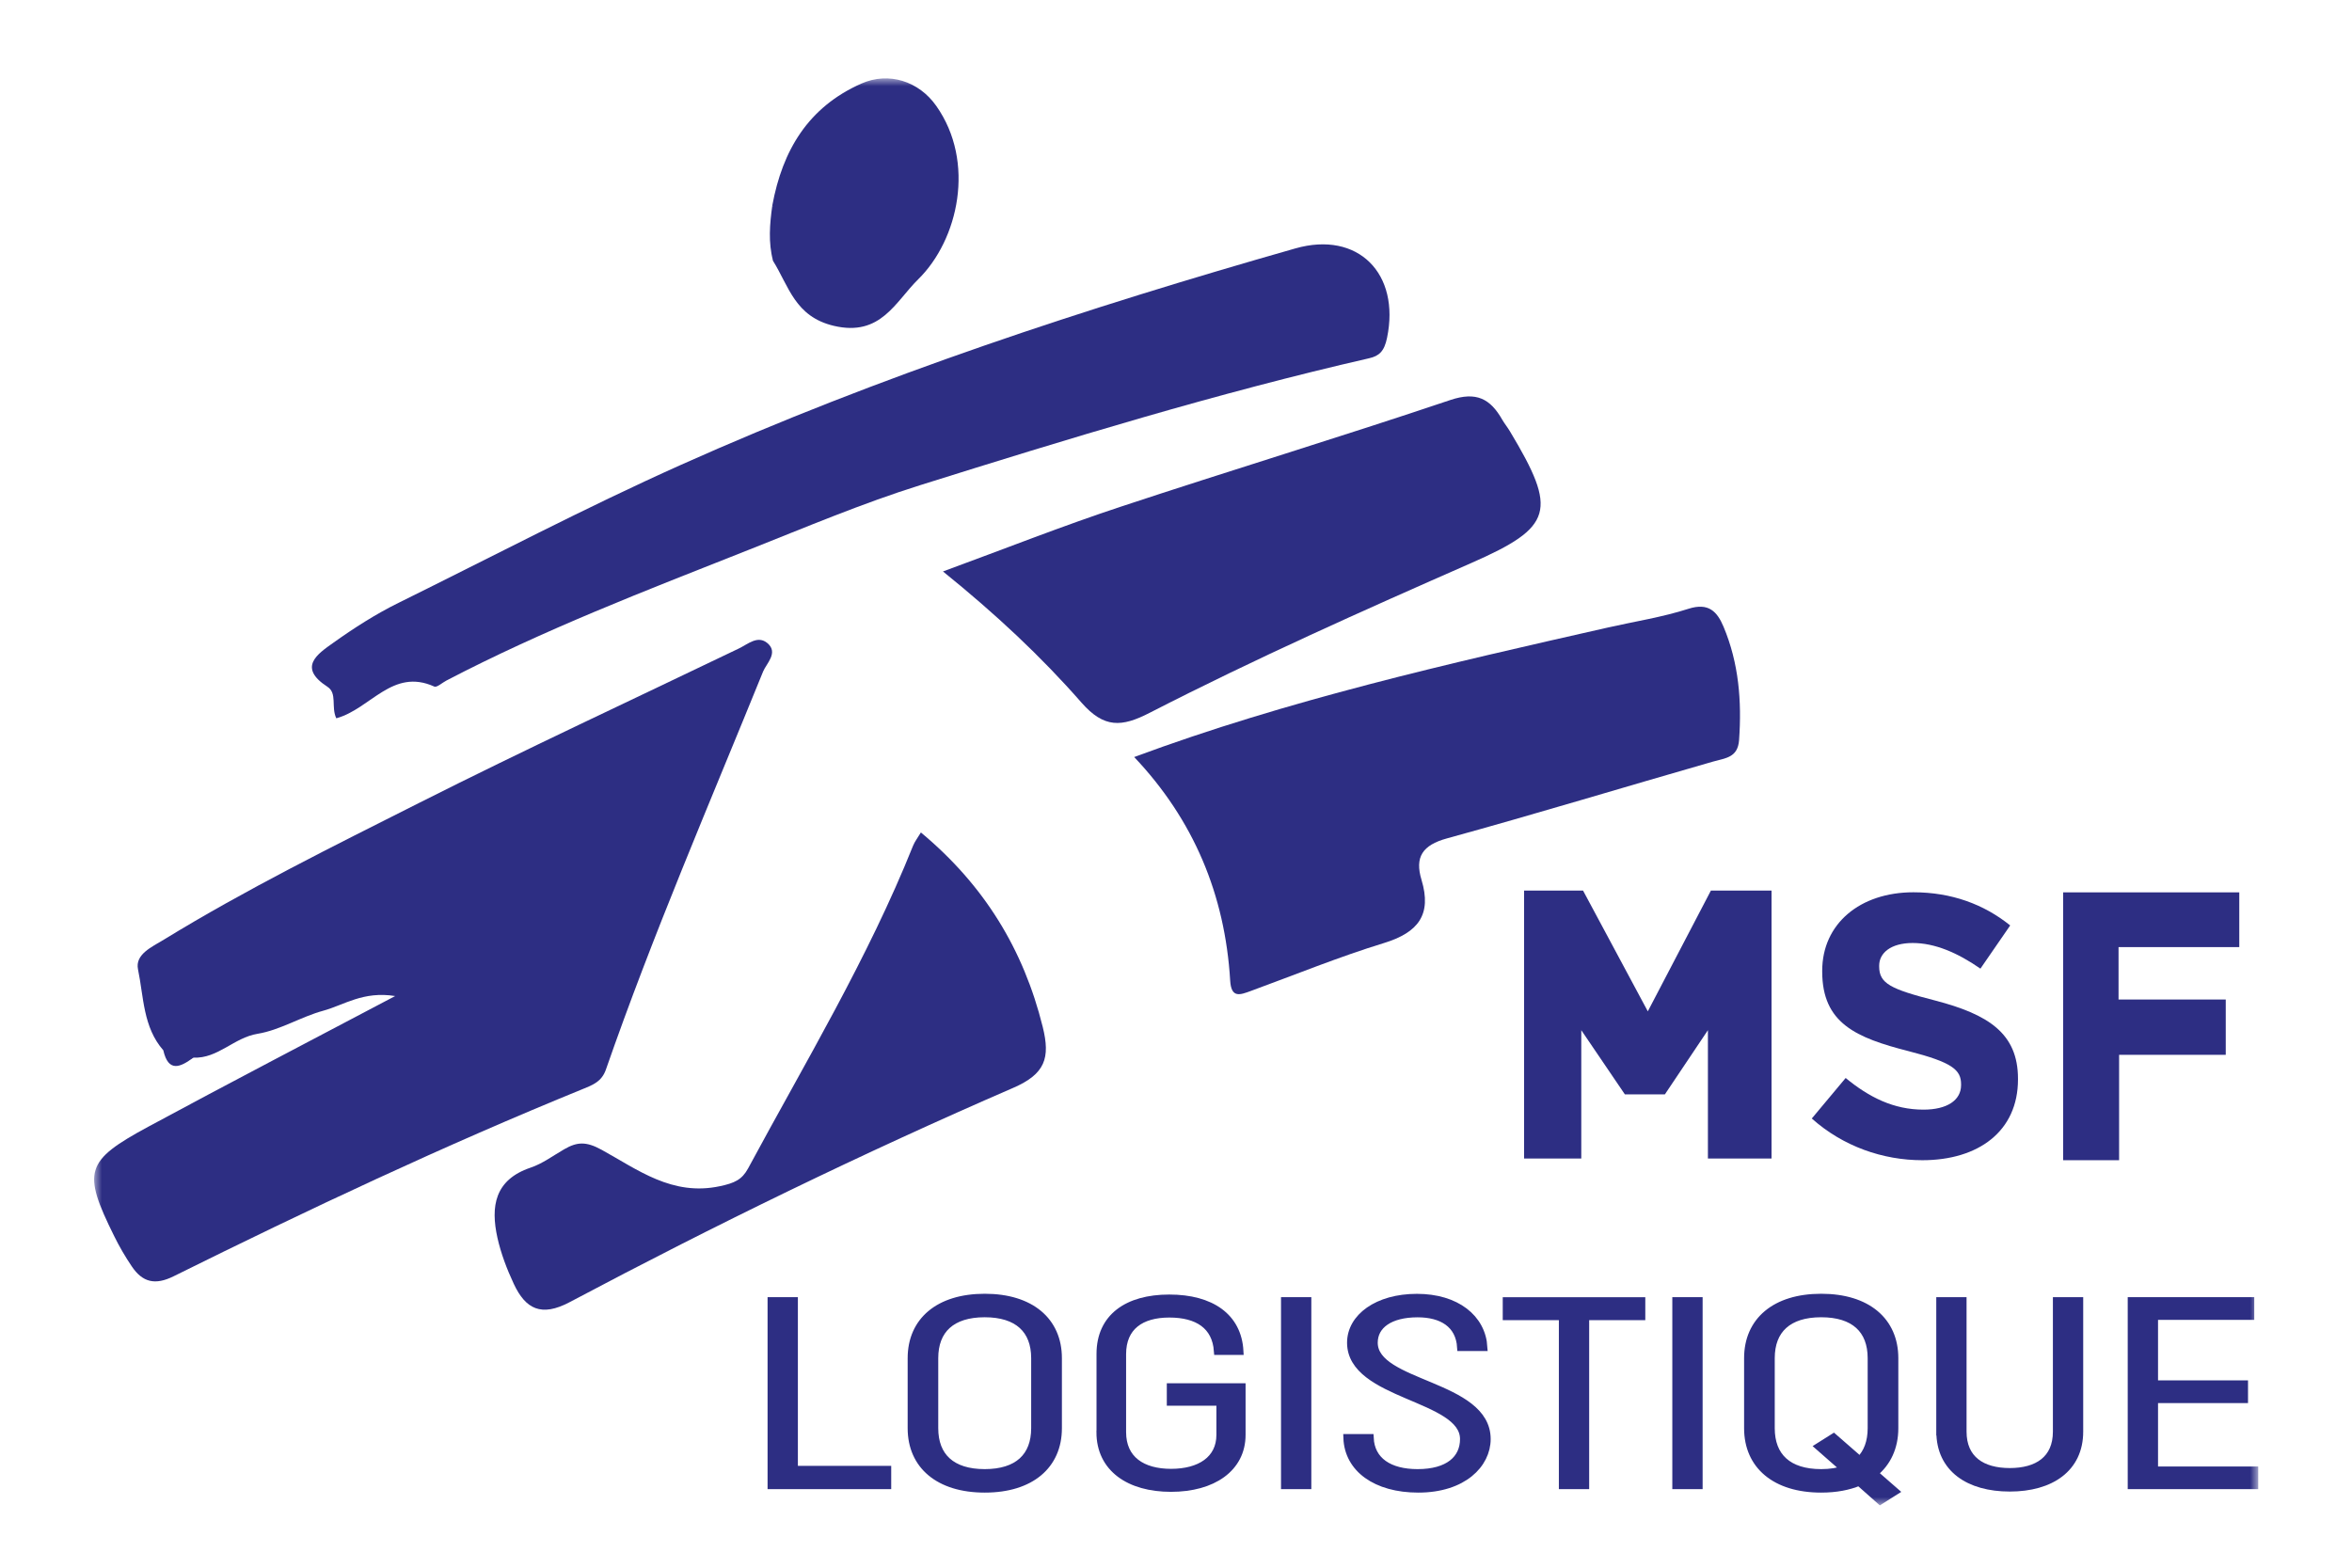 <?xml version="1.0" encoding="UTF-8"?><svg width="150" height="100" viewBox="0 0 150 100" fill="none" xmlns="http://www.w3.org/2000/svg">
<mask id="mask0_1963_9773" style="mask-type:luminance" maskUnits="userSpaceOnUse" x="6" y="5" width="138" height="91">
<path d="M144 5H6V96H144V5Z" fill="white"/>
</mask>
<g mask="url(#mask0_1963_9773)">
<path d="M10.415 66.996C9.118 65.519 9.168 63.59 8.802 61.837C8.603 60.875 9.67 60.414 10.447 59.94C15.698 56.723 21.22 53.995 26.711 51.225C33.454 47.823 40.309 44.643 47.119 41.367C47.707 41.087 48.326 40.496 48.954 41.033C49.655 41.639 48.868 42.339 48.669 42.831C45.244 51.266 41.633 59.623 38.642 68.225C38.379 68.984 37.824 69.201 37.2 69.454C28.324 73.073 19.661 77.152 11.079 81.408C9.891 82 9.087 81.796 8.404 80.78C7.988 80.165 7.609 79.515 7.283 78.851C5.241 74.726 5.422 74.053 9.457 71.871C14.518 69.138 19.621 66.481 25.202 63.536C23.164 63.206 21.93 64.114 20.619 64.471C19.191 64.859 17.863 65.709 16.426 65.944C14.921 66.188 13.904 67.529 12.34 67.466C11.572 67.846 10.93 67.688 10.424 67.001L10.415 66.996Z" fill="#2D2E83"/>
<path d="M21.446 45.817C21.103 45.086 21.523 44.223 20.881 43.807C18.97 42.569 20.244 41.72 21.256 41.002C22.581 40.057 23.968 39.167 25.428 38.449C31.411 35.495 37.313 32.391 43.414 29.658C56.108 23.974 69.263 19.651 82.608 15.847C86.616 14.704 89.31 17.455 88.46 21.548C88.284 22.407 87.959 22.709 87.312 22.854C77.632 25.072 68.133 27.982 58.679 30.95C54.992 32.106 51.349 33.647 47.711 35.088C41.208 37.663 34.678 40.17 28.465 43.414C28.202 43.55 27.859 43.87 27.696 43.794C25.025 42.587 23.634 45.221 21.451 45.817H21.446Z" fill="#2D2E83"/>
<path d="M72.327 48.293C82.156 44.643 92.347 42.339 102.537 40.03C104.254 39.642 106.012 39.371 107.684 38.833C108.968 38.422 109.515 39.014 109.921 39.981C110.893 42.298 111.087 44.72 110.911 47.204C110.83 48.338 110.043 48.352 109.244 48.582C103.586 50.204 97.955 51.921 92.279 53.48C90.715 53.909 90.218 54.672 90.657 56.122C91.33 58.354 90.44 59.483 88.27 60.152C85.396 61.033 82.603 62.176 79.775 63.211C79.092 63.459 78.523 63.699 78.455 62.547C78.125 57.075 76.128 52.296 72.332 48.289L72.327 48.293Z" fill="#2D2E83"/>
<path d="M60.139 36.452C64.125 34.989 67.753 33.552 71.455 32.328C78.455 30.01 85.513 27.869 92.5 25.515C94.159 24.959 95.044 25.438 95.803 26.766C95.953 27.024 96.142 27.254 96.296 27.512C99.338 32.581 99.071 33.611 93.829 35.915C86.924 38.95 80.032 42.023 73.321 45.469C71.536 46.387 70.415 46.463 68.969 44.815C66.389 41.869 63.51 39.176 60.139 36.452Z" fill="#2D2E83"/>
<path d="M58.729 53.1C62.774 56.466 65.277 60.568 66.502 65.51C66.99 67.484 66.665 68.505 64.613 69.395C55.001 73.561 45.583 78.151 36.332 83.061C34.52 84.024 33.517 83.5 32.767 81.896C32.328 80.956 31.949 79.962 31.723 78.95C31.285 76.967 31.538 75.259 33.838 74.482C34.602 74.225 35.279 73.714 35.993 73.303C36.802 72.838 37.376 72.797 38.37 73.344C40.666 74.604 42.862 76.316 45.908 75.666C46.844 75.467 47.318 75.255 47.712 74.527C51.367 67.742 55.358 61.128 58.232 53.945C58.34 53.678 58.526 53.443 58.734 53.096L58.729 53.1Z" fill="#2D2E83"/>
<path d="M49.257 13.091C49.903 9.599 51.534 6.839 54.928 5.334C56.682 4.557 58.602 5.181 59.709 6.753C62.236 10.331 61.12 15.296 58.566 17.808C57.097 19.249 56.176 21.49 53.179 20.785C50.698 20.198 50.314 18.264 49.302 16.642C49.478 15.454 49.541 14.27 49.257 13.091Z" fill="#2D2E83"/>
<path d="M49.257 13.091C49.88 14.266 49.822 15.454 49.302 16.642C48.99 15.463 49.09 14.279 49.257 13.091Z" fill="#2D2E83"/>
<path d="M10.415 66.996L12.331 67.462C11.504 68.081 10.74 68.428 10.415 66.996Z" fill="#2D2E83"/>
<path d="M56.592 93.755V94.744H49.198V82.989H50.64V93.75H56.592V93.755Z" fill="#2D2E83" stroke="#2D2E83" stroke-width="0.491" stroke-miterlimit="10"/>
<path d="M58.132 91.103V86.635C58.132 84.267 59.877 82.772 62.805 82.772C65.733 82.772 67.478 84.267 67.478 86.635V91.103C67.478 93.47 65.733 94.965 62.805 94.965C59.877 94.965 58.132 93.47 58.132 91.103ZM66.009 91.103V86.635C66.009 84.823 64.915 83.78 62.8 83.78C60.686 83.78 59.592 84.823 59.592 86.635V91.103C59.592 92.914 60.686 93.958 62.8 93.958C64.915 93.958 66.009 92.914 66.009 91.103Z" fill="#2D2E83" stroke="#2D2E83" stroke-width="0.491" stroke-miterlimit="10"/>
<path d="M70.176 91.351V86.364C70.176 84.046 71.893 82.822 74.569 82.822C77.244 82.822 78.939 84.014 79.056 86.183H77.664C77.547 84.552 76.385 83.798 74.573 83.798C72.761 83.798 71.572 84.62 71.572 86.382V91.351C71.572 93.113 72.851 93.94 74.686 93.94C76.521 93.94 77.822 93.118 77.822 91.523V89.422H74.659V88.483H79.192V91.523C79.192 93.655 77.334 94.916 74.681 94.916C72.029 94.916 70.171 93.655 70.171 91.356L70.176 91.351Z" fill="#2D2E83" stroke="#2D2E83" stroke-width="0.491" stroke-miterlimit="10"/>
<path d="M81.943 82.989H83.385V94.744H81.943V82.989Z" fill="#2D2E83" stroke="#2D2E83" stroke-width="0.491" stroke-miterlimit="10"/>
<path d="M85.92 91.722H87.362C87.43 93.186 88.596 93.958 90.408 93.958C92.383 93.958 93.359 93.068 93.359 91.794C93.359 89.074 86.155 89.056 86.155 85.65C86.155 84.037 87.85 82.777 90.363 82.777C92.875 82.777 94.502 84.087 94.615 85.934H93.174C93.079 84.457 91.963 83.784 90.408 83.784C88.641 83.784 87.62 84.525 87.62 85.65C87.62 88.37 94.823 88.27 94.823 91.794C94.823 93.389 93.314 94.965 90.453 94.965C87.755 94.965 85.988 93.673 85.92 91.722Z" fill="#2D2E83" stroke="#2D2E83" stroke-width="0.491" stroke-miterlimit="10"/>
<path d="M104.684 83.965H101.105V94.744H99.663V83.965H96.084V82.993H104.684V83.965Z" fill="#2D2E83" stroke="#2D2E83" stroke-width="0.491" stroke-miterlimit="10"/>
<path d="M106.898 82.989H108.34V94.744H106.898V82.989Z" fill="#2D2E83" stroke="#2D2E83" stroke-width="0.491" stroke-miterlimit="10"/>
<path d="M119.913 95.72L118.566 94.527C117.893 94.812 117.08 94.965 116.149 94.965C113.22 94.965 111.476 93.47 111.476 91.103V86.635C111.476 84.267 113.22 82.772 116.149 82.772C119.077 82.772 120.821 84.267 120.821 86.635V91.103C120.821 92.314 120.356 93.303 119.52 93.976L120.844 95.133L119.913 95.72ZM117.658 93.723L116.009 92.277L116.94 91.69L118.612 93.149C119.1 92.661 119.357 91.975 119.357 91.103V86.635C119.357 84.823 118.264 83.78 116.149 83.78C114.034 83.78 112.94 84.823 112.94 86.635V91.103C112.94 92.914 114.034 93.958 116.149 93.958C116.732 93.958 117.242 93.872 117.658 93.723Z" fill="#2D2E83" stroke="#2D2E83" stroke-width="0.491" stroke-miterlimit="10"/>
<path d="M123.732 91.32V82.989H125.173V91.32C125.173 93.1 126.407 93.89 128.174 93.89C129.941 93.89 131.17 93.1 131.17 91.32V82.989H132.612V91.32C132.612 93.669 130.777 94.898 128.174 94.898C125.571 94.898 123.736 93.673 123.736 91.32H123.732Z" fill="#2D2E83" stroke="#2D2E83" stroke-width="0.491" stroke-miterlimit="10"/>
<path d="M143.774 93.786V94.744H135.942V82.989H143.521V83.947H137.384V88.297H143.123V89.255H137.384V93.791H143.774V93.786Z" fill="#2D2E83" stroke="#2D2E83" stroke-width="0.491" stroke-miterlimit="10"/>
<path d="M97.2 73.899H100.847V65.713L103.626 69.806H106.18L108.923 65.713V73.899H112.981V56.809H109.113L105.09 64.512L100.96 56.809H97.2V73.899Z" fill="#2D2E83"/>
<path d="M131.577 74.008H135.147V67.285H141.948V63.757H135.111V60.414H142.811V56.922H131.577V74.008Z" fill="#2D2E83"/>
<path d="M122.598 74.008C120.08 74.008 117.541 73.127 115.548 71.347L117.708 68.763C119.204 69.996 120.772 70.782 122.67 70.782C124.166 70.782 125.069 70.19 125.069 69.215V69.165C125.069 68.239 124.5 67.764 121.721 67.051C118.372 66.197 116.212 65.271 116.212 61.973V61.928C116.212 58.914 118.634 56.917 122.028 56.917C124.45 56.917 126.516 57.676 128.201 59.032L126.303 61.787C124.83 60.766 123.384 60.152 121.983 60.152C120.582 60.152 119.845 60.794 119.845 61.598V61.643C119.845 62.736 120.559 63.089 123.429 63.825C126.8 64.706 128.698 65.912 128.698 68.808V68.858C128.698 72.156 126.181 74.008 122.598 74.008Z" fill="#2D2E83"/>
</g>
</svg>
